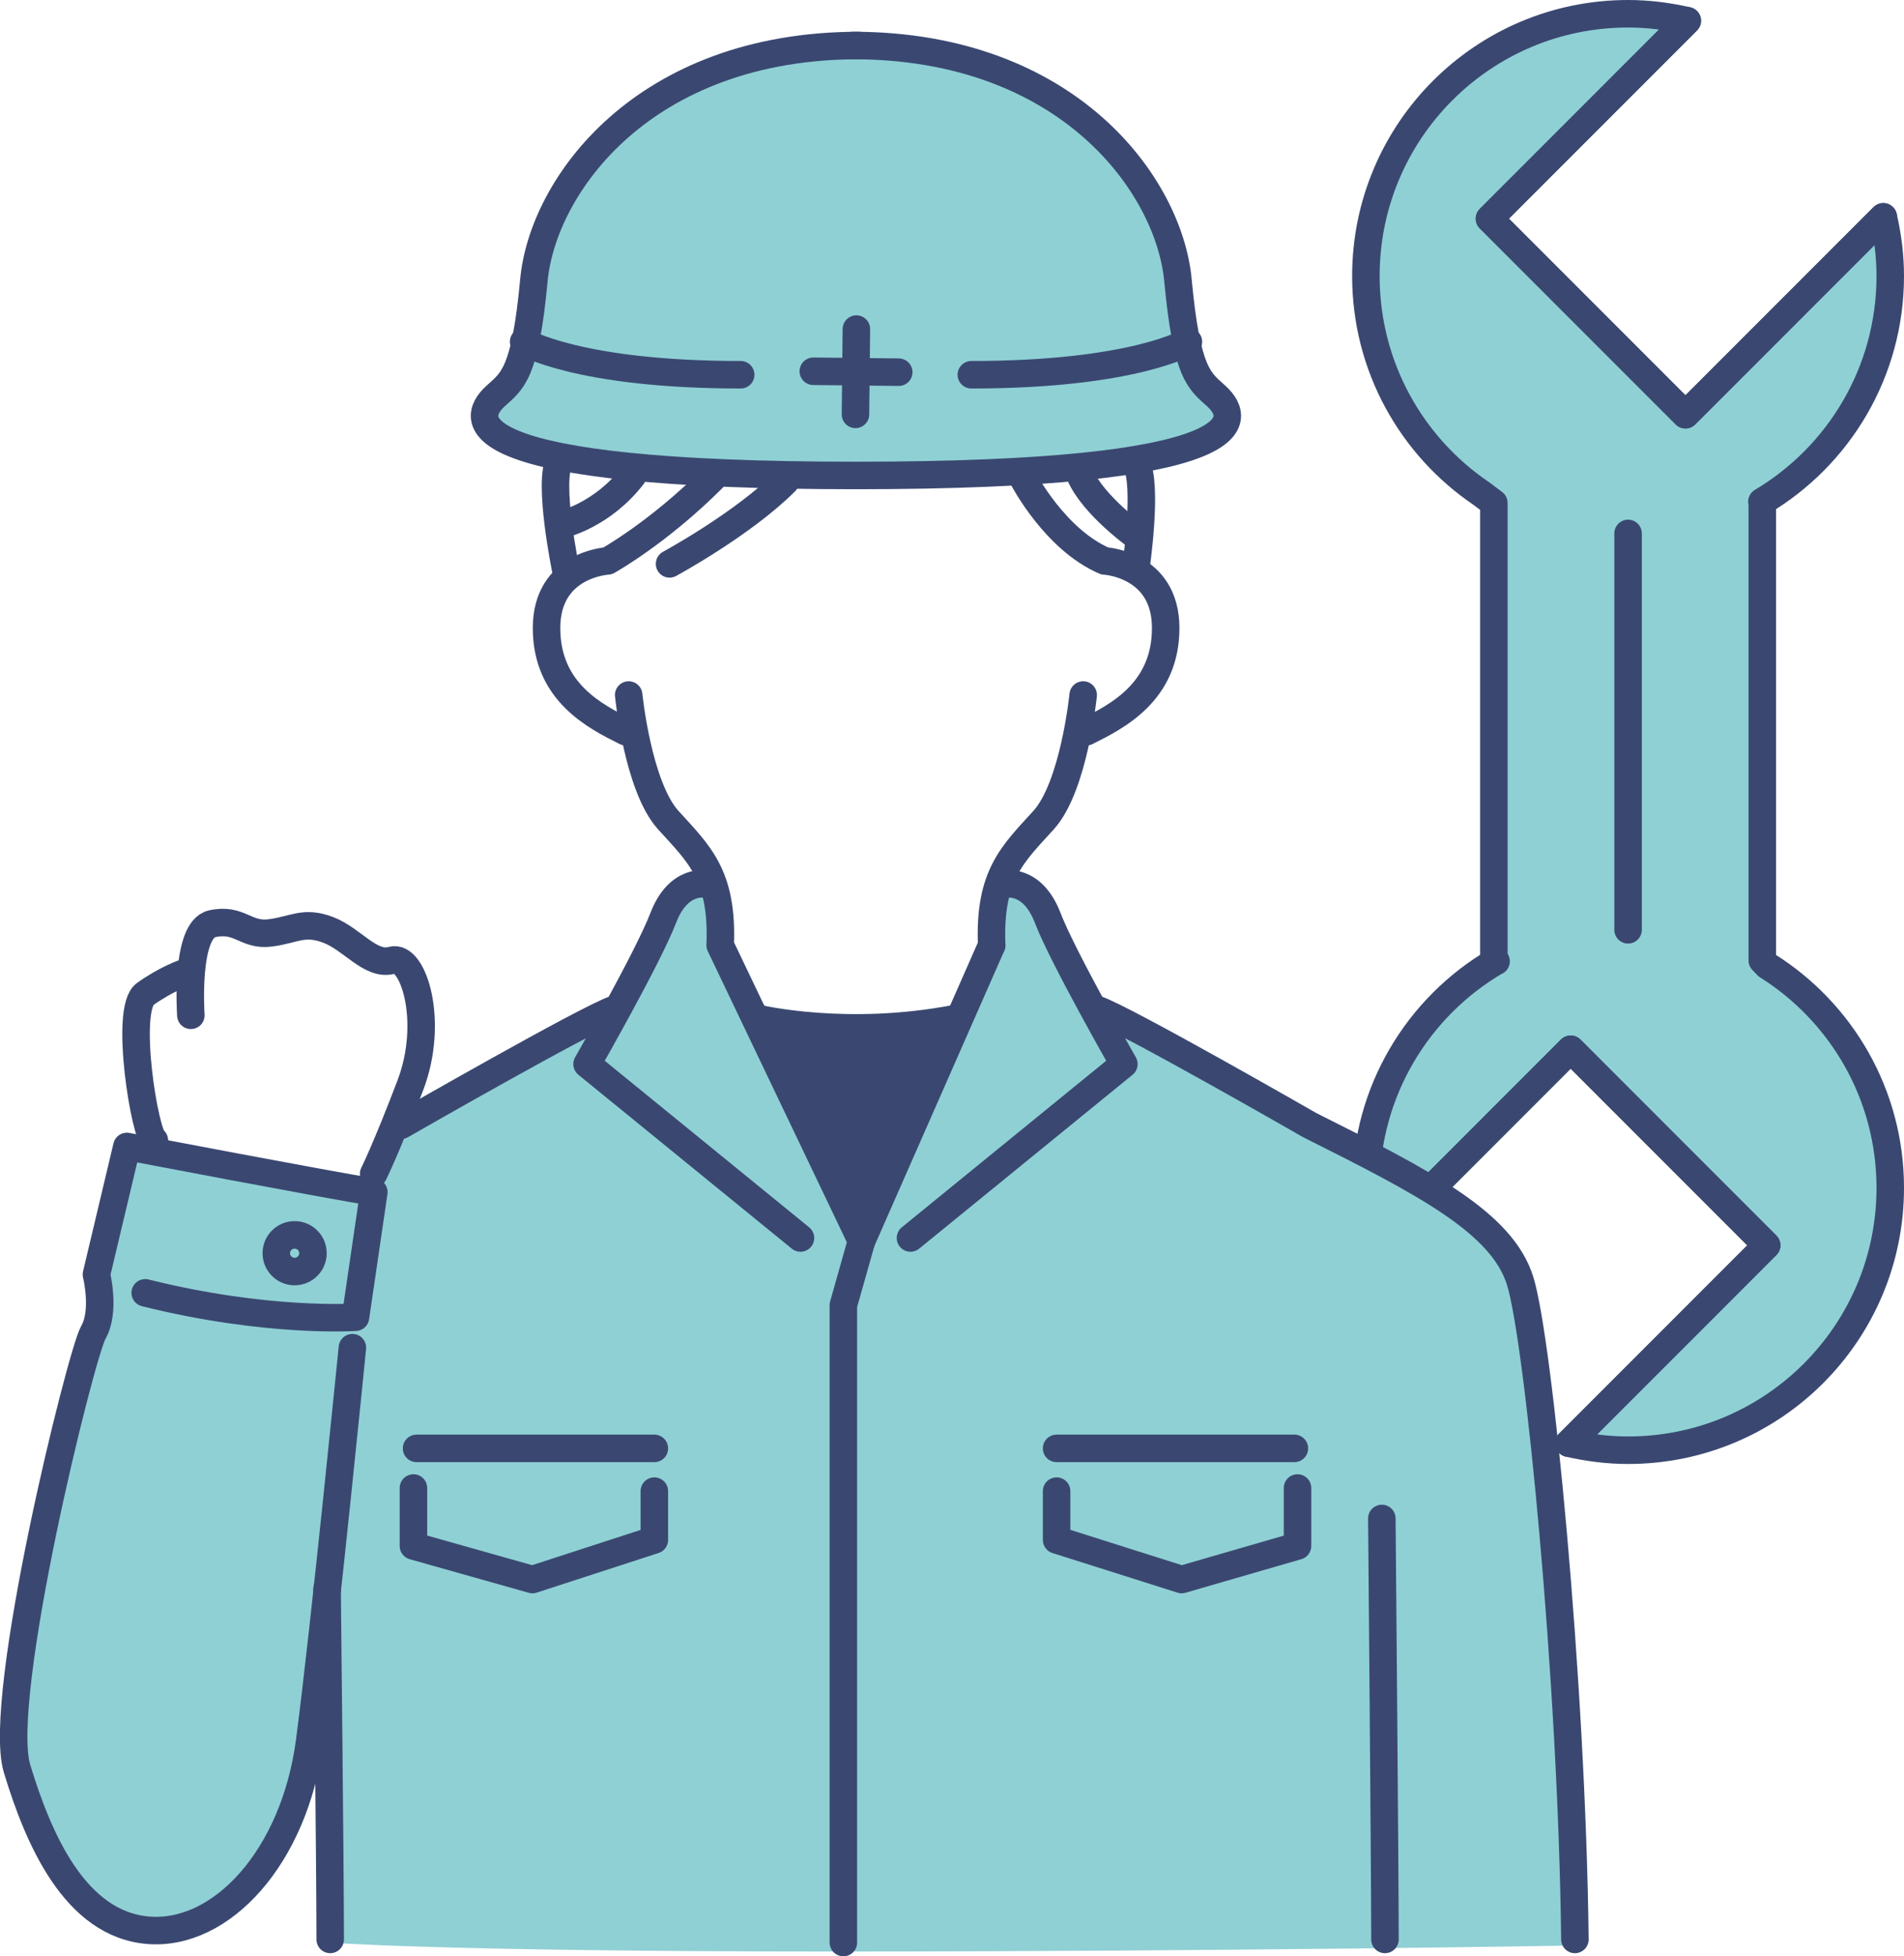 <?xml version="1.0" encoding="UTF-8"?>
<svg id="_レイヤー_2" data-name="レイヤー 2" xmlns="http://www.w3.org/2000/svg" viewBox="0 0 103.85 106.65">
  <defs>
    <style>
      .cls-1 {
        fill: none;
      }

      .cls-1, .cls-2 {
        stroke: #3a4871;
        stroke-linecap: round;
        stroke-linejoin: round;
        stroke-width: 1.5px;
      }

      .cls-3 {
        fill: #8fd0d4;
      }

      .cls-2 {
        fill: #3a4871;
      }
    </style>
  </defs>
  <g id="_文字" data-name="文字">
    <g>
      <path class="cls-3" d="M74.43,64.49s0-8.48,6.82-11.97V27.58s-8.98-7.81-6.15-15.96C77.92,3.47,84.57,.31,91.72,1.31l-10.48,10.48,10.97,11.14,10.64-11.47s2.16,10.31-6.65,15.96l.17,24.94s11.31,8.15,5.32,18.79c-5.99,10.64-16.29,7.81-16.29,7.81l10.97-10.97-10.64-10.81-8.81,8.65-2.49-1.33Z"/>
      <g>
        <line class="cls-1" x1="88.8" y1="29.08" x2="88.8" y2="50.69"/>
        <polyline class="cls-1" points="92.03 1.13 81.24 11.92 91.93 22.61 102.72 11.82"/>
        <g>
          <path class="cls-1" d="M81.6,52.4c-4.25,2.48-7.1,7.09-7.1,12.36,0,1.11,.14,2.19,.38,3.23l10.79-10.79,10.69,10.69-10.79,10.79c1.04,.24,2.12,.38,3.23,.38,7.9,0,14.3-6.4,14.3-14.3,0-5.1-2.67-9.58-6.7-12.11l-.28-.29V27.42l-.02-.07c4.19-2.49,7-7.07,7-12.3,0-1.11-.14-2.19-.38-3.23l-10.79,10.79-10.69-10.69L92.03,1.13c-1.04-.24-2.12-.38-3.23-.38-7.9,0-14.3,6.4-14.3,14.3,0,4.94,2.5,9.29,6.3,11.86l.68,.51v24.94l.12,.05Z"/>
          <polyline class="cls-1" points="85.57 78.68 96.36 67.89 85.67 57.2 74.88 67.99"/>
        </g>
      </g>
      <path class="cls-3" d="M54.31,47.7s2.49-.5,3.16,2.66c.67,3.16,2.49,4.99,2.49,4.99,0,0,20.78,9.48,22.78,14.96s3.16,35.75,3.16,35.75c0,0-18.79,.33-40.4,.33s-27.77-.5-27.77-.5v-11.14s-5.65,12.47-10.48,10.48c-4.82-2-7.15-7.32-6.15-14.3,1-6.98,4.16-19.29,4.16-19.29l.17-3.99,1.33-4.99,13.63,2.16,1.66-3.99,11.31-5.82s3.15-6.47,5.15-6.65c.37-.03,1.33,4.49,1.33,4.49l6.32,6.65,6.15-4.32,1.33-3.99,.67-3.49Z"/>
      <path class="cls-3" d="M26.54,23.09s4.49,2.99,20.78,2.99,19.79-3.16,19.79-3.16c0,0-2.16-1.66-2.49-3.66-.33-2-.17-16.63-18.46-16.63s-15.63,15.63-17.96,17.79-1.66,2.66-1.66,2.66Z"/>
      <g>
        <g>
          <g>
            <g>
              <path class="cls-1" d="M46.85,2.48c-11.77,0-17.25,7.65-17.73,12.8-.48,5.15-1.18,5.48-2.1,6.32-1.45,1.33-1.93,4.32,19.67,4.32"/>
              <path class="cls-1" d="M28.56,18.63s2.98,1.8,11.84,1.8"/>
            </g>
            <g>
              <path class="cls-1" d="M46.52,2.48c11.77,0,17.25,7.65,17.73,12.8s1.18,5.48,2.1,6.32c1.45,1.33,1.93,4.32-19.67,4.32"/>
              <path class="cls-1" d="M64.82,18.63s-2.98,1.8-11.84,1.8"/>
            </g>
          </g>
          <g>
            <line class="cls-1" x1="49.02" y1="20.29" x2="44.36" y2="20.24"/>
            <line class="cls-1" x1="46.66" y1="22.59" x2="46.71" y2="17.94"/>
          </g>
          <g>
            <g>
              <path class="cls-1" d="M34.13,39.89c-1.66-.83-4.32-2.16-4.32-5.65s3.33-3.66,3.33-3.66c0,0,2.72-1.5,5.72-4.49"/>
              <path class="cls-1" d="M34.29,37.89s.5,4.99,2.16,6.82,2.99,2.99,2.83,6.82l7.71,16.13,7.1-16.13"/>
            </g>
            <g>
              <path class="cls-1" d="M55.81,26.09s1.73,3.33,4.44,4.49c0,0,3.33,.17,3.33,3.66,0,3.49-2.66,4.82-4.32,5.65"/>
              <path class="cls-1" d="M59.08,37.89s-.5,4.99-2.16,6.82c-1.66,1.83-2.99,2.99-2.83,6.82"/>
            </g>
          </g>
          <path class="cls-1" d="M36.52,30.74s3.99-2.16,6.32-4.49"/>
          <path class="cls-1" d="M30.86,31.07s-1-4.82-.33-5.99"/>
          <path class="cls-1" d="M61.94,31.07s.69-4.66,.02-5.82"/>
          <path class="cls-1" d="M61.79,29.08s-2.49-1.83-2.99-3.49"/>
          <path class="cls-1" d="M30.7,28.58s2.16-.5,3.82-2.66"/>
          <path class="cls-1" d="M38.51,48.2s-1.5-.33-2.33,1.83-4.16,7.98-4.16,7.98l11.64,9.48"/>
          <path class="cls-1" d="M54.81,48.2s1.5-.33,2.33,1.83,4.16,7.98,4.16,7.98l-11.64,9.48"/>
          <polyline class="cls-1" points="46.99 67.65 46 71.15 46 105.9"/>
          <g>
            <line class="cls-1" x1="57.63" y1="78.96" x2="70.6" y2="78.96"/>
            <polyline class="cls-1" points="57.63 81.29 57.63 83.95 64.45 86.11 70.77 84.28 70.77 81.12"/>
          </g>
          <g>
            <line class="cls-1" x1="35.69" y1="78.96" x2="22.72" y2="78.96"/>
            <polyline class="cls-1" points="35.69 81.29 35.69 83.95 29.04 86.11 22.55 84.28 22.55 81.12"/>
          </g>
          <path class="cls-1" d="M8.42,62.17c-.5-.17-1.66-7.15-.5-7.98s2.16-1.16,2.16-1.16"/>
          <path class="cls-1" d="M10.41,55.35s-.33-4.66,1.16-4.99c1.5-.33,1.83,.67,3.16,.5s1.83-.67,3.16-.17,2.33,2,3.49,1.66c1.16-.33,2.33,3.33,1,6.82-1.33,3.49-2,4.82-2,4.82"/>
          <path class="cls-1" d="M7.92,70.48c6.65,1.66,11.47,1.33,11.47,1.33l1-6.82c-2.16-.33-13.47-2.49-13.47-2.49l-1.66,6.98s.5,2-.17,3.16c-.67,1.16-5.32,19.95-4.16,23.78s3.16,8.48,7.15,8.81c3.99,.33,7.98-3.99,8.81-10.31s2.33-21.45,2.33-21.45"/>
          <circle class="cls-1" cx="16.07" cy="68.32" r="1"/>
          <path class="cls-1" d="M21.89,61.34s10.14-5.82,11.64-6.32"/>
          <path class="cls-1" d="M59.8,55.02c1.5,.5,11.64,6.32,11.64,6.32,6.32,3.16,10.48,5.32,11.47,8.48,1,3.16,2.83,21.78,2.99,35.91"/>
          <g>
            <path class="cls-1" d="M75.37,82.78s.17,19.29,.17,22.95"/>
            <path class="cls-1" d="M17.84,86.61s.17,15.46,.17,19.12"/>
          </g>
        </g>
        <path class="cls-2" d="M41.34,55.52s4.82,1.16,10.81,0l-5.15,11.31-5.65-11.31Z"/>
      </g>
    </g>
  </g>
</svg>